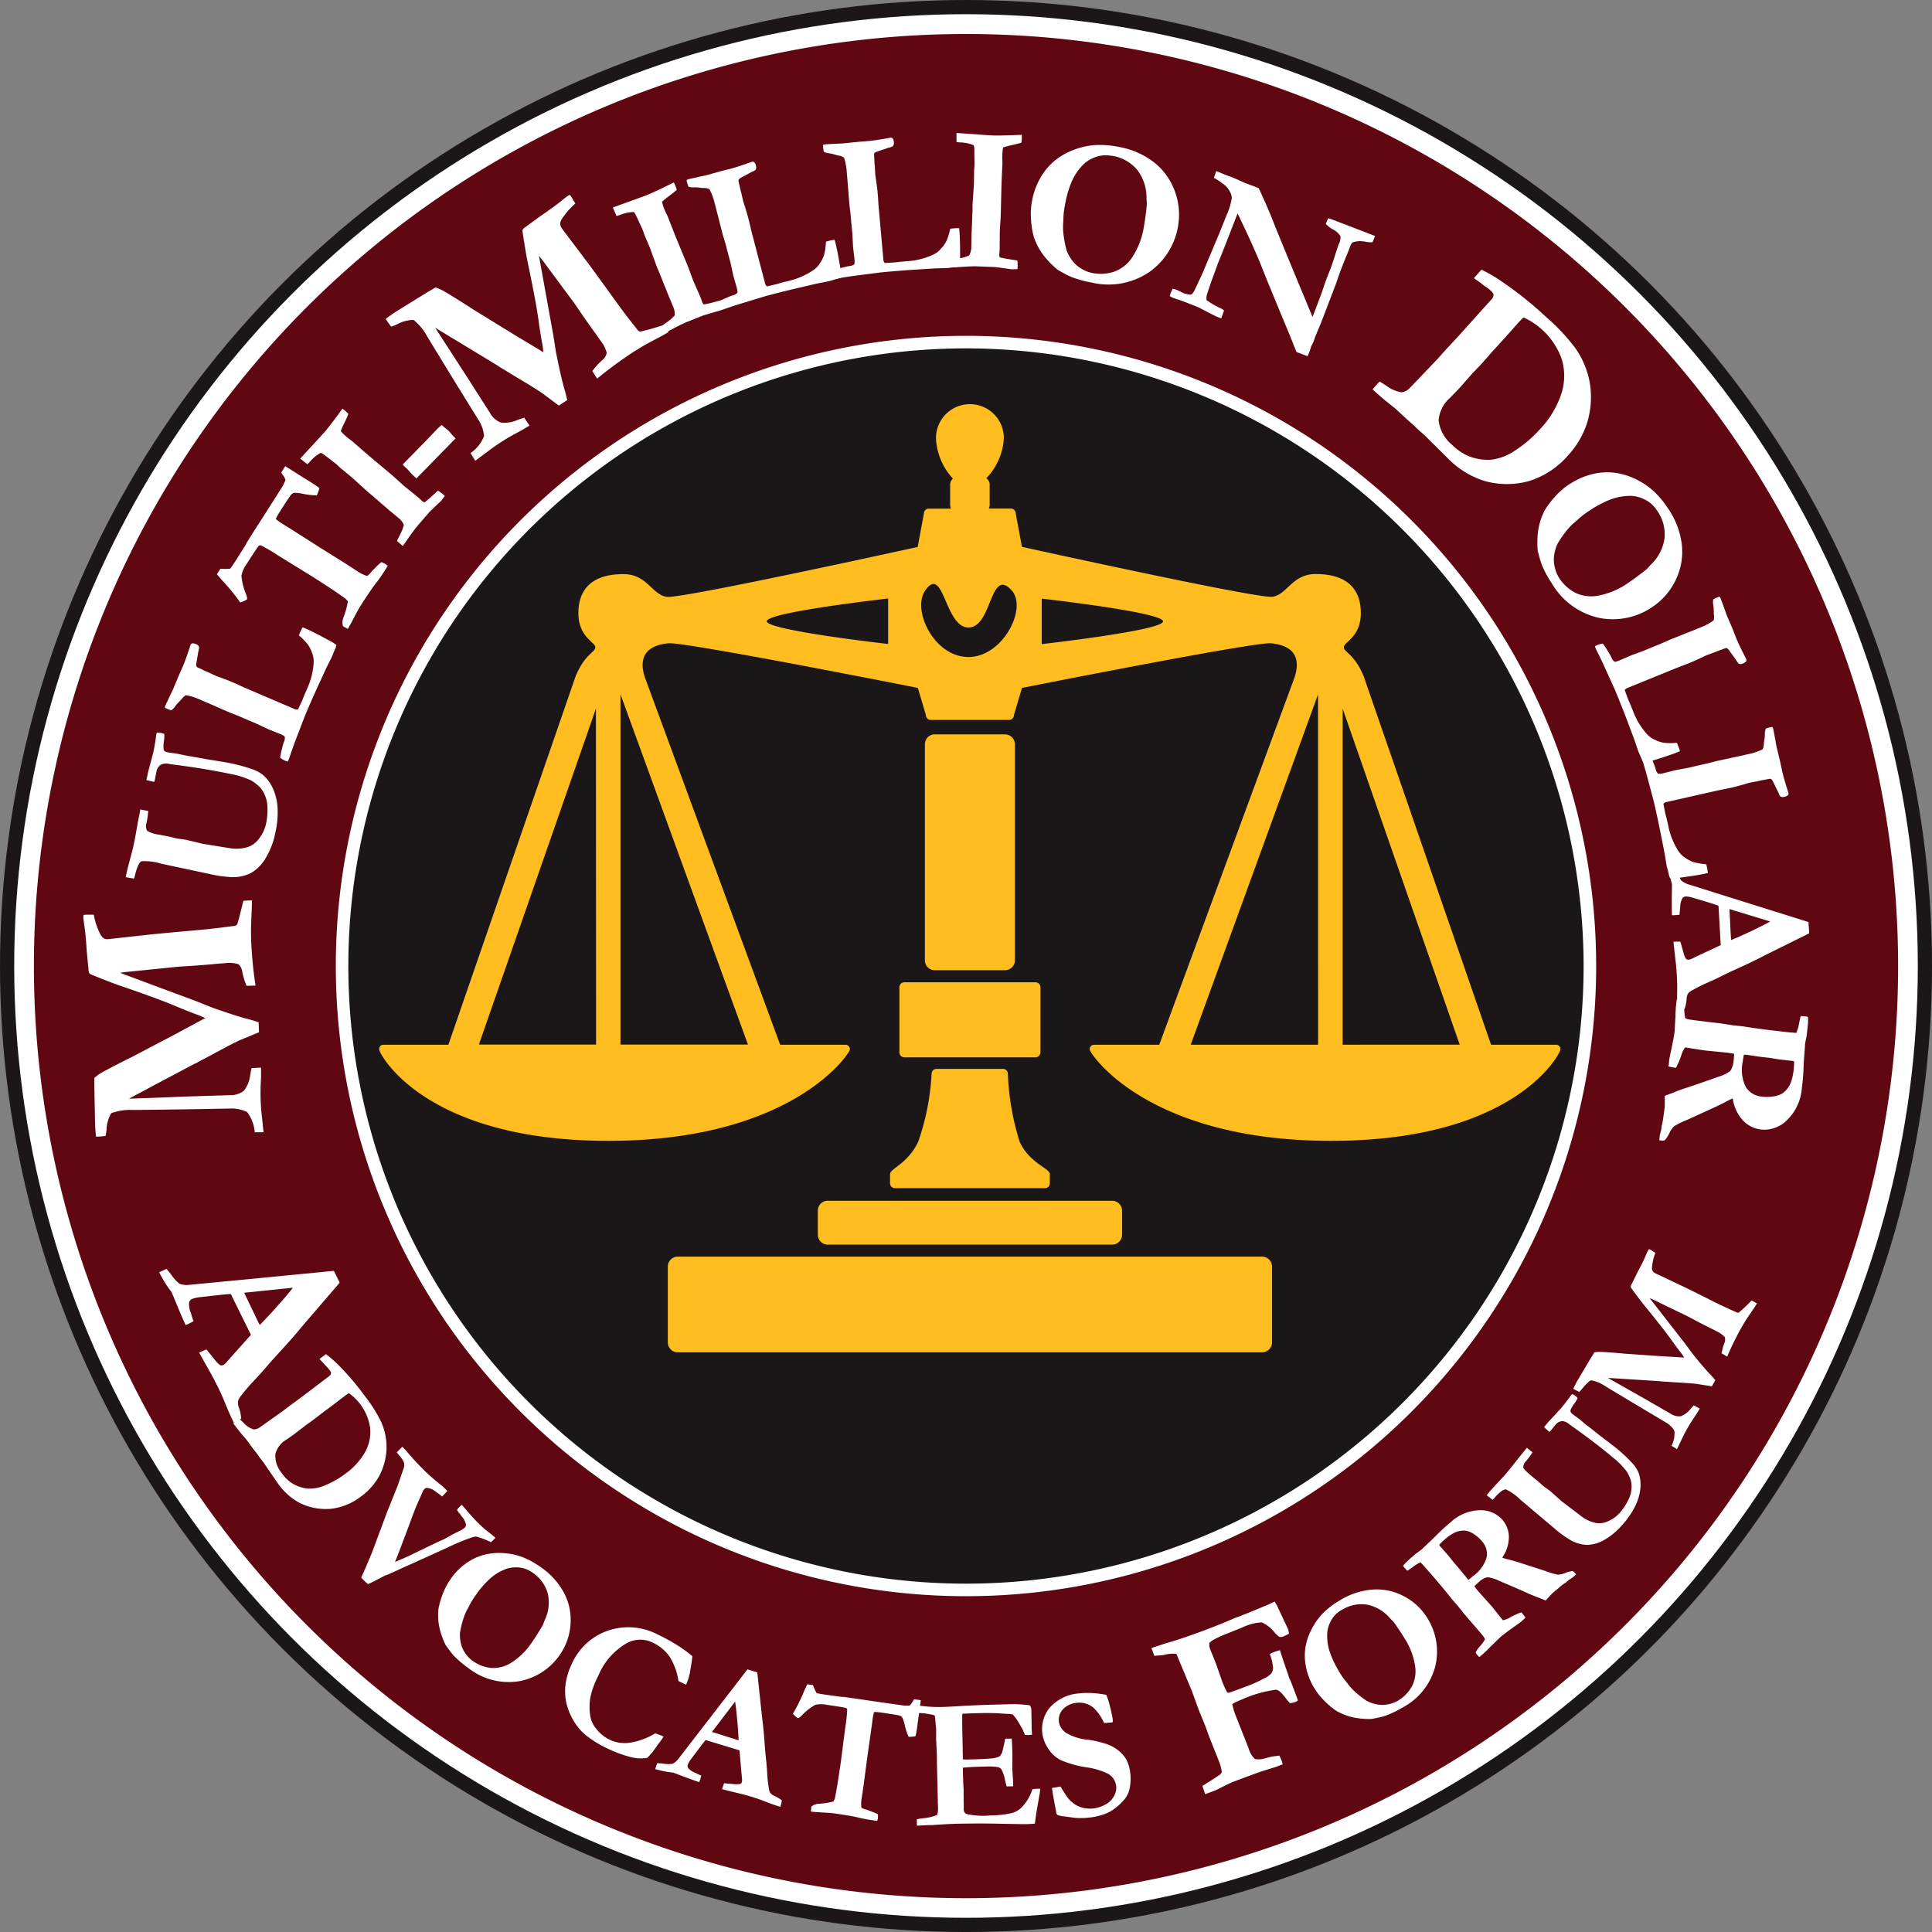 <?xml version="1.0"?>
<svg xmlns="http://www.w3.org/2000/svg" xmlns:xlink="http://www.w3.org/1999/xlink" id="Group_143" data-name="Group 143" width="135.999" height="136" viewBox="0 0 135.999 136">
  <rect x="0" y="0" width="135.999" height="136" fill="#808080" stroke="none"/>
  <defs>
    <clipPath id="clip-path">
      <rect id="Rectangle_92" data-name="Rectangle 92" width="135.999" height="136" fill="none"/>
    </clipPath>
  </defs>
  <g id="Group_142" data-name="Group 142" clip-path="url(#clip-path)">
    <path id="Path_161" data-name="Path 161" d="M135.5,68A67.5,67.5,0,1,1,68,.5,67.5,67.5,0,0,1,135.5,68" fill="#fff"/>
    <circle id="Ellipse_10" data-name="Ellipse 10" cx="67.5" cy="67.5" r="67.5" transform="translate(0.5 0.5)" fill="none" stroke="#1b1718" stroke-width="1"/>
    <path id="Path_162" data-name="Path 162" d="M133.113,68A65.109,65.109,0,1,1,68,2.892,65.109,65.109,0,0,1,133.113,68" fill="#610711"/>
    <path id="Path_163" data-name="Path 163" d="M4.664,52.9a65.113,65.113,0,1,1,48.23,78.443A65.113,65.113,0,0,1,4.664,52.9Z" fill="none" stroke="#610711" stroke-width="1"/>
    <path id="Path_164" data-name="Path 164" d="M111.919,68A43.917,43.917,0,1,1,68,24.082,43.917,43.917,0,0,1,111.919,68" fill="#1b1718"/>
    <path id="Path_165" data-name="Path 165" d="M68,112.361A44.36,44.36,0,1,1,112.359,68,44.36,44.36,0,0,1,68,112.361m0-87.837A43.477,43.477,0,1,0,111.475,68h0A43.524,43.524,0,0,0,68,24.523" fill="#fff"/>
    <path id="Path_166" data-name="Path 166" d="M47.71,88.457H88.842a.7.7,0,0,1,.7.695V94.5a.7.7,0,0,1-.695.695H47.71a.7.7,0,0,1-.7-.7V89.152a.7.7,0,0,1,.7-.695" fill="#ffbd1f"/>
    <path id="Path_167" data-name="Path 167" d="M58.264,84.526H78.286a.7.7,0,0,1,.7.7v1.692a.7.7,0,0,1-.7.695H58.264a.7.7,0,0,1-.695-.695V85.222a.7.7,0,0,1,.695-.7" fill="#ffbd1f"/>
    <path id="Path_168" data-name="Path 168" d="M71.773,80.363a18.22,18.22,0,0,1-.827-4.774.345.345,0,0,0-.343-.348H65.921a.347.347,0,0,0-.344.348,17.221,17.221,0,0,1-.938,4.774c-.746,1.573-1.987,1.893-1.987,2.287v.641a.346.346,0,0,0,.344.348H73.557a.346.346,0,0,0,.344-.348V82.65c0-.415-1.454-.777-2.127-2.287" fill="#ffbd1f"/>
    <path id="Path_169" data-name="Path 169" d="M73.24,74.067a.353.353,0,0,1-.343.362H63.656a.353.353,0,0,1-.344-.362V69.506a.354.354,0,0,1,.344-.362H72.9a.354.354,0,0,1,.343.362Z" fill="#ffbd1f" fill-rule="evenodd"/>
    <path id="Path_170" data-name="Path 170" d="M65.8,51.695h4.944a.7.7,0,0,1,.7.7V67.6a.7.7,0,0,1-.7.695H65.8a.694.694,0,0,1-.694-.694V52.391a.7.7,0,0,1,.695-.7" fill="#ffbd1f"/>
    <path id="Path_171" data-name="Path 171" d="M109.485,73.546h-4.523L95.988,47.591C95.322,46,94.6,45.924,94.6,45.558s1.192-.709,1.192-2.407c0-1.44-.716-2.742-3.174-2.742-1.671,0-2.006,1.456-3.055,1.6s-17.627-3.514-17.627-3.514L71.5,36.142a.344.344,0,0,0-.343-.343H69.608a.713.713,0,0,0,.057-.284V34.153a.542.542,0,0,0-.235-.488,4.421,4.421,0,0,0,1.234-2.826,2.389,2.389,0,1,0-4.778,0,4.448,4.448,0,0,0,1.192,2.848.579.579,0,0,0-.195.466V35.52a.709.709,0,0,0,.056.284h-1.56a.343.343,0,0,0-.343.344L64.6,38.5S48,42.157,46.944,42.014s-1.385-1.6-3.055-1.6c-2.458,0-3.174,1.3-3.174,2.742,0,1.7,1.191,2.041,1.191,2.406s-.719.442-1.384,2.033l-8.961,25.95H27.038a.3.3,0,0,0-.344.259.3.3,0,0,0,0,.084c0,.263,3.131,6.419,16.129,6.419s17-6.175,17-6.419a.311.311,0,0,0-.277-.343.243.243,0,0,0-.066,0H54.919l-9.538-25.9c-.62-1.991.921-2.286,1.67-2.363,1.13-.117,17.56,3.142,17.56,3.142l.564,1.911a.344.344,0,0,0,.344.344h5.513a.344.344,0,0,0,.343-.344l.565-1.911s16.4-3.256,17.531-3.142c.751.078,2.291.373,1.671,2.363l-9.54,25.9h-4.55a.311.311,0,0,0-.343.277.243.243,0,0,0,0,.066c0,.247,4,6.419,17,6.419s16.129-6.154,16.129-6.419a.3.3,0,0,0-.26-.343.3.3,0,0,0-.084,0m-67.535-.014H33.71l8.24-23.654Zm10.692,0H43.678V48.874Zm9.867-28.2s-8.544-.96-8.544-1.6,8.544-1.6,8.544-1.6Zm5.656.919c-2.426,0-4.009-3.319-3.042-4.691,1.31-1.854,1.362,2.612,3.042,2.612s1.5-4.312,3.042-2.612c1.128,1.245-.616,4.691-3.042,4.691m5.156-.919V42.14s8.544.959,8.544,1.6-8.544,1.6-8.544,1.6m19.456,28.2H83.817l8.965-24.662Zm1.728,0V49.882l8.239,23.654Z" fill="#ffbd1f"/>
    <path id="Path_172" data-name="Path 172" d="M18.555,79.7l-.622.005a2.667,2.667,0,0,0-.541-1.424,2.4,2.4,0,0,0-1.157-.248l-3.251.057-3.31.042H9.308a3.821,3.821,0,0,0-1.479.232A2.434,2.434,0,0,0,7.5,79.556c-.027.172-.05.308-.069.406-.151.02-.279.033-.383.039l-.283.015q-.045-.336-.07-.79l-.053-2.674v-.676a2.977,2.977,0,0,1,.468-.343q.65-.37,1.905-.995l.24-.118,3.019-1.585.31-.166.6-.325L13.827,72l.617-.333a5.058,5.058,0,0,0-.5-.216q-.861-.32-1.581-.629-1.273-.535-3.884-1.428-.418-.141-1.265-.475c-.564-.223-.862-.345-.894-.369a.527.527,0,0,1-.091-.325c0-.06-.011-.155-.024-.281q-.054-.473-.108-1.137-.06-.956-.143-1.533c-.055-.384-.083-.6-.086-.65a1.732,1.732,0,0,1,.007-.216c.085-.011.152-.018.2-.02H6.6a5.062,5.062,0,0,0,.46,1.375q.2.365.476.349l.137-.008,2.783-.307q.381-.048,3.792-.354.765-.069,1.937-.225a1.741,1.741,0,0,1,.227-.03.363.363,0,0,0,.278-.109q.058-.09.44-1.666c.1-.011.169-.018.217-.02q.192-.01.384-.012.013.246-.038,1.247a17.6,17.6,0,0,0,0,1.866q.07,1.323.248,2.567.027.163.045.318l-.631.015a5.03,5.03,0,0,1-.3-.981.836.836,0,0,0-.277-.542,2.248,2.248,0,0,0-.975-.066c-.2.011-.377.024-.528.038q-.956.1-2.661.2L9.4,68.368q-.682.065-.946.115L13.8,70.472c.124.048.305.121.542.217q.459.184.627.249,1.725.61,2.635.836c.154.041.356.1.6.188l.028.7-1.369.568q-.536.249-1.625.839-.63.345-1.023.542c-.108.06-.187.108-.24.132l-.222.122a.314.314,0,0,0-.09.033l-2.856,1.516-1.733.927,4.319-.161,2.805-.089a1.5,1.5,0,0,0,.975-.314,2.261,2.261,0,0,0,.445-1.145l.086-.443.666-.037c.014.353.008.733-.016,1.14a14.982,14.982,0,0,0,.018,1.614q.01.21.18,1.793" fill="#fff"/>
    <path id="Path_173" data-name="Path 173" d="M9.422,61.847l-.567-.1c.013-.086.031-.175.049-.265.051-.238.111-.485.182-.743q.252-.93.287-1.093.123-.568.217-1.119c.063-.367.122-.692.179-.975s.092-.476.108-.577L9.96,57l.418.075.056.012a5.9,5.9,0,0,1-.12.837.683.683,0,0,0,.044.559,2.113,2.113,0,0,0,.828.268c.151.032.275.056.371.073l.258.047.665.157.579.079,1.223.293,1.805.29a2.782,2.782,0,0,0,1.359-.065,1.6,1.6,0,0,0,.728-.513A2.674,2.674,0,0,0,18.725,58a4.54,4.54,0,0,0,.095-1.31,2.156,2.156,0,0,0-.183-.728,1.775,1.775,0,0,0-.316-.518,2.867,2.867,0,0,0-.657-.513,5.859,5.859,0,0,0-1.429-.447q-1.721-.369-3.915-.65l-.384-.052a.924.924,0,0,0-.594.036.735.735,0,0,0-.325.464l-.129.672-.041.088-.542-.132.121-.563.356-1.344A12.961,12.961,0,0,0,11,51.692l.04-.118a2.109,2.109,0,0,1,.337.028.823.823,0,0,1,.187.069,2.556,2.556,0,0,1-.034.573,1.912,1.912,0,0,0-.005.55.334.334,0,0,0,.241.156c.086.018.211.038.375.058a5.983,5.983,0,0,1,.624.108c.166.036.3.063.392.081l.3.052c.343.058.693.121,1.045.187l1.461.239a12.367,12.367,0,0,1,1.92.517,2.558,2.558,0,0,1,.719.433,2.95,2.95,0,0,1,.626.916,3.863,3.863,0,0,1,.311,1.33,6.32,6.32,0,0,1-.154,1.734,5.565,5.565,0,0,1-.7,1.828,2.851,2.851,0,0,1-1.03,1.025,2.781,2.781,0,0,1-1.365.283,8.234,8.234,0,0,1-1.531-.217L11.359,60.8a4.094,4.094,0,0,0-1.382-.178q-.254.11-.459.921a1.765,1.765,0,0,1-.085.294" fill="#fff"/>
    <path id="Path_174" data-name="Path 174" d="M19.721,53.337a4.911,4.911,0,0,1,.13-.636,4.1,4.1,0,0,1,.131-.469.624.624,0,0,0,.061-.385,1.238,1.238,0,0,0-.252-.151l-.866-.345-.857-.405-.558-.233-.65-.283-.7-.277-1.487-.65-.676-.291-.094-.039a3.852,3.852,0,0,0-.813-.233c-.06.009-.173.113-.341.311l-.207.216a2,2,0,0,0-.216.262.921.921,0,0,1-.279.27c-.12-.039-.216-.071-.274-.1-.035-.015-.089-.04-.158-.074a.277.277,0,0,1,.02-.142q.066-.161.541-1.145l.4-.963.309-.7q.195-.464.44-1.21c.048-.149.076-.234.086-.257a.182.182,0,0,1,.108-.118.5.5,0,0,1,.288.056.356.356,0,0,1,.2.171.667.667,0,0,1-.043.325l-.153.914c0,.026,0,.071.006.136a.905.905,0,0,0,.064.075l.185.084.415.2.122.05.073.032c.023.008.144.065.363.169.057.028.114.054.173.078s.195.076.368.138q.412.148.714.276.349.144.791.353c.108.051.254.113.433.189l3.173,1.357a.392.392,0,0,0,.29.042l.293-.627.158-.4.183-.42a5.1,5.1,0,0,0,.462-1.8,1.577,1.577,0,0,0-.123-.758,2.09,2.09,0,0,0-.279-.554,4.412,4.412,0,0,0-.639-.65l.09-.217a3.211,3.211,0,0,1,.178-.351l.188.078q.48.2,1.636.826a2.956,2.956,0,0,1,.549.34,1.835,1.835,0,0,1-.054.206l-.109.248-.139.352c-.017.041-.146.3-.387.777q-.063.131-.583,1.262t-.975,2.232l-.531,1.385q-.311.8-.542,1.517l-.042.1c-.011.027-.031.068-.059.124a.689.689,0,0,1-.134-.04,1.41,1.41,0,0,1-.39-.217" fill="#fff"/>
    <path id="Path_175" data-name="Path 175" d="M15.266,40.422l.243-.38h.138a2.677,2.677,0,0,0,.559-.014q.071-.069.554-.829.3-.473.53-.844l.064-.131.465-.747.889-1.382,1.206-1.9.18-.393a.8.8,0,0,0-.188-.362l-.108-.166.16-.276q.039-.062.123-.18.427.264,1.281.806l.55.342.309.2a1.642,1.642,0,0,1,.261.2,2.574,2.574,0,0,1-.183.5,4.837,4.837,0,0,1-.914-.094,3.315,3.315,0,0,0-.65-.083.407.407,0,0,0-.217.108q-.125.128-.86,1.284c-.072.115-.155.263-.249.446a3.776,3.776,0,0,0,.372.281l.827.517,1.8,1.147L24.369,39.7l.793.513a2.477,2.477,0,0,0,.686.333,1.879,1.879,0,0,0,.311-.313c.025-.031.155-.162.389-.4a3.053,3.053,0,0,1,.305-.264c.161.072.257.12.291.141a1.2,1.2,0,0,1,.147.12c-.053.092-.1.167-.134.224a12.355,12.355,0,0,1-.729,1.045q-.325.413-1.065,1.571-.117.185-.613,1.127-.2.366-.265.47c-.064-.035-.108-.06-.148-.078l-.146-.08-.049-.031a1.024,1.024,0,0,1,.059-.677,5.481,5.481,0,0,0,.286-1.06.9.9,0,0,0-.26-.268q-.708-.512-2.317-1.534L19.571,39.1a11.906,11.906,0,0,0-1.183-.7.181.181,0,0,0-.108-.009.17.17,0,0,0-.089.065q-.146.174-.814,1.223a2.14,2.14,0,0,0-.381.844,4.312,4.312,0,0,0,.332,1.321c.065.186.083.3.052.352a1.636,1.636,0,0,1-.471.211,14.111,14.111,0,0,0-1.26-1.543q-.286-.325-.382-.441" fill="#fff"/>
    <path id="Path_176" data-name="Path 176" d="M28.343,38.421l-.4-.338c.04-.092.112-.241.217-.444a3.241,3.241,0,0,0,.27-.69,1.241,1.241,0,0,0-.394-.5l-.659-.548L26.12,34.813l-.3-.248q-1.063-.975-1.1-1l-.747-.613-.286-.27-.657-.508-.248-.19a1.492,1.492,0,0,0-.21-.109,2.839,2.839,0,0,0-.758.626c-.058.064-.118.124-.181.181l-.5-.4,1.409-1.531.325-.358q.277-.325.843-1.083.315-.433.4-.542c.074.055.136.1.183.144s.141.127.233.217a6.549,6.549,0,0,1-.281.631,4.87,4.87,0,0,0-.255.589,2.622,2.622,0,0,0,.389.385,4.867,4.867,0,0,0,.4.312q.926.812,1.43,1.238l1.471,1.233.721.657,1.13.918.2.195a.482.482,0,0,0,.155.074,7.581,7.581,0,0,0,.618-.528c.032-.031.14-.13.325-.3a2.835,2.835,0,0,1,.3.216c.04.034.1.089.184.166a1.1,1.1,0,0,0-.089.115l-.162.217a1.709,1.709,0,0,1-.139.13q-.075.067-.7.671l-.84.975q-.249.294-.667.9c-.183.262-.3.431-.364.509" fill="#fff"/>
    <path id="Path_177" data-name="Path 177" d="M28.354,32.692l1.6-1.635.805-.84a3.206,3.206,0,0,1,.332-.3c.172.149.3.258.393.325l.093.082.249.286c.038.045.089.1.15.158l.093.092-2.756,2.817c-.108-.1-.181-.168-.233-.217-.087-.084-.18-.183-.281-.3-.051-.058-.09-.1-.109-.123L28.43,32.8Z" fill="#fff"/>
    <path id="Path_178" data-name="Path 178" d="M33.45,32.428l-.325-.532a2.673,2.673,0,0,0,.948-1.192,2.416,2.416,0,0,0-.378-1.121l-1.712-2.769L30.256,23.99c-.1-.175-.164-.28-.188-.314a3.773,3.773,0,0,0-.955-1.154,2.43,2.43,0,0,0-1.191.325c-.162.065-.291.114-.385.148-.094-.12-.171-.223-.228-.308l-.158-.236q.266-.21.644-.464l2.275-1.409c.053-.028.128-.07.222-.126l.359-.217a2.975,2.975,0,0,1,.533.227q.65.369,1.829,1.13l.224.146,2.9,1.785.3.181.589.353.618.37.6.361a4.929,4.929,0,0,0-.065-.541q-.164-.9-.267-1.68-.19-1.366-.759-4.068-.092-.432-.237-1.331t-.141-.957c.019-.07.1-.151.233-.243.05-.034.127-.089.23-.165q.38-.286.923-.673.791-.542,1.245-.9c.3-.243.474-.378.514-.406a1.732,1.732,0,0,1,.193-.108c.052.067.092.121.119.161l.138.239c.03.045.074.115.13.21a5.048,5.048,0,0,0-.948,1.093A.539.539,0,0,0,39.5,16l.075.114,1.687,2.235q.237.3,2.244,3.083.45.623,1.183,1.55a2.212,2.212,0,0,1,.143.18c.086.118.164.179.237.182a17.156,17.156,0,0,0,1.658-.472c.058.078.1.136.13.178.072.106.14.214.2.325q-.205.136-1.091.6a18.124,18.124,0,0,0-1.607.95q-1.1.738-2.079,1.526c-.085.072-.168.139-.25.2l-.336-.534a4.962,4.962,0,0,1,.69-.758.831.831,0,0,0,.325-.516,2.256,2.256,0,0,0-.44-.867c-.108-.167-.217-.312-.3-.433q-.573-.772-1.531-2.186L38.52,18.77q-.4-.555-.582-.758l1.014,5.6c.023.132.052.325.09.578q.075.489.109.667.355,1.8.627,2.692.068.231.148.615l-.588.384-1.192-.886q-.488-.335-1.548-.965-.619-.366-.987-.6c-.108-.061-.185-.108-.236-.139l-.217-.129a.3.3,0,0,0-.073-.06l-2.765-1.68-1.685-1.016L32.981,26.7l1.509,2.366a1.5,1.5,0,0,0,.768.678,2.258,2.258,0,0,0,1.212-.2L36.9,29.4l.372.554q-.446.288-.988.569a14.911,14.911,0,0,0-1.378.841q-.176.117-1.45,1.07" fill="#fff"/>
    <path id="Path_179" data-name="Path 179" d="M46.732,23.481l-.2-.489c.079-.063.212-.162.4-.3a3.169,3.169,0,0,0,.562-.491,1.252,1.252,0,0,0-.118-.635l-.334-.8-.622-1.553-.157-.363q-.5-1.366-.514-1.408l-.383-.9-.13-.375-.351-.759-.134-.286a1.644,1.644,0,0,0-.136-.2,2.909,2.909,0,0,0-.97.207,2.2,2.2,0,0,1-.246.077l-.259-.6,1.974-.715q.366-.133.453-.17.4-.163,1.26-.58.481-.238.607-.3c.041.083.073.155.1.216.032.077.067.179.109.306q-.233.207-.542.433a4.9,4.9,0,0,0-.5.408,2.7,2.7,0,0,0,.168.525,4.816,4.816,0,0,0,.217.467q.45,1.155.7,1.772l.741,1.789.34.923.584,1.345.086.267a.491.491,0,0,0,.108.14,7.252,7.252,0,0,0,.8-.186l.433-.114a2.927,2.927,0,0,1,.167.325c.02.049.049.127.088.234a1.254,1.254,0,0,0-.134.062c-.139.069-.222.109-.244.116a1.339,1.339,0,0,1-.185.052q-.1.027-.94.275l-1.205.479q-.358.149-1.016.5-.434.225-.563.288" fill="#fff"/>
    <path id="Path_180" data-name="Path 180" d="M50.539,21.26a5.067,5.067,0,0,1,.582-.287c.253-.108.4-.171.452-.184a.62.62,0,0,0,.341-.188,1.253,1.253,0,0,0-.034-.292l-.258-.9-.2-.925-.159-.583-.18-.69-.217-.727-.4-1.574L50.28,14.2l-.027-.1a3.956,3.956,0,0,0-.314-.786.957.957,0,0,0-.454-.077l-.3-.033a1.861,1.861,0,0,0-.342-.013.918.918,0,0,1-.385-.055c-.042-.119-.072-.216-.09-.277-.01-.037-.023-.094-.039-.17a.288.288,0,0,1,.124-.072q.169-.045,1.237-.274l1-.279.748-.188q.485-.13,1.226-.394c.144-.053.229-.082.255-.089a.182.182,0,0,1,.162.015.506.506,0,0,1,.131.263.357.357,0,0,1-.011.263c-.019.04-.114.1-.286.168l-.815.439L52,12.634a.64.64,0,0,0-.019.1l.046.2.1.449.035.126.021.077c.006.024.036.154.089.391.013.062.027.124.045.185s.058.2.117.375q.135.417.216.733.1.365.206.842c.027.118.066.27.116.458l.874,3.338a.4.4,0,0,0,.145.255L54.662,20l.413-.119.444-.108a5.091,5.091,0,0,0,1.706-.74,1.578,1.578,0,0,0,.527-.562,2.087,2.087,0,0,0,.266-.56,4.37,4.37,0,0,0,.122-.9l.224-.061a2.969,2.969,0,0,1,.387-.074l.053.2q.135.5.351,1.8a2.957,2.957,0,0,1,.068.643,1.871,1.871,0,0,1-.195.083l-.26.07-.363.109c-.042.011-.326.068-.85.17q-.143.031-1.354.314t-2.363.595l-1.42.433q-.823.246-1.531.5l-.109.029c-.028.007-.073.017-.135.029a.759.759,0,0,1-.05-.13,1.409,1.409,0,0,1-.067-.441" fill="#fff"/>
    <path id="Path_181" data-name="Path 181" d="M58.678,19.024a4.984,4.984,0,0,1,.621-.187c.268-.067.428-.1.475-.109a.622.622,0,0,0,.368-.128,1.248,1.248,0,0,0,.015-.293l-.109-.926L60,16.435l-.06-.6-.062-.711-.088-.752-.13-1.618L59.6,12.02l-.01-.1a3.963,3.963,0,0,0-.18-.827.973.973,0,0,0-.433-.151l-.286-.081a1.839,1.839,0,0,0-.336-.069.949.949,0,0,1-.37-.117c-.021-.125-.035-.217-.043-.289,0-.039-.006-.1-.01-.174a.294.294,0,0,1,.135-.049q.173-.016,1.265-.066l1.035-.108.769-.061q.5-.048,1.275-.186c.153-.028.241-.044.265-.047a.182.182,0,0,1,.157.042.512.512,0,0,1,.087.281.361.361,0,0,1-.055.258.658.658,0,0,1-.31.118l-.878.3c-.022.012-.061.036-.117.07a.783.783,0,0,0-.034.092l.013.2.023.459.013.13.007.08c0,.024.008.158.023.4a1.716,1.716,0,0,0,.013.19c.006.063.025.207.052.39.042.289.075.542.1.758.025.252.046.54.063.867.007.121.02.278.039.472l.308,3.437a.392.392,0,0,0,.1.275l.691-.04.426-.049.458-.038a5.081,5.081,0,0,0,1.8-.446,1.564,1.564,0,0,0,.611-.468,2.113,2.113,0,0,0,.356-.508,4.394,4.394,0,0,0,.268-.867l.232-.023a3.223,3.223,0,0,1,.393-.009l.02.2q.051.519.049,1.832a3.014,3.014,0,0,1-.039.65,1.835,1.835,0,0,1-.207.05l-.268.026-.376.044c-.044,0-.333.012-.866.026q-.146.007-1.388.086t-2.429.195l-1.472.188q-.852.108-1.592.238l-.108.01a1.388,1.388,0,0,0-.139.006.793.793,0,0,1-.028-.137,1.391,1.391,0,0,1,.008-.446" fill="#fff"/>
    <path id="Path_182" data-name="Path 182" d="M67.023,18.827l.014-.523c.1-.026.257-.062.481-.109a3.159,3.159,0,0,0,.707-.216,1.248,1.248,0,0,0,.149-.622l.017-.858.066-1.662v-.392q.1-1.438.1-1.481L68.57,12,68.6,11.6l-.013-.83v-.313a1.7,1.7,0,0,0-.045-.234,2.856,2.856,0,0,0-.962-.2A2.389,2.389,0,0,1,67.331,10v-.64l2.075.147c.257.017.417.026.48.028q.434.014,1.375-.02l.67-.025V9.72a3.067,3.067,0,0,1-.026.32c-.195.062-.42.12-.67.173a5.1,5.1,0,0,0-.619.168,2.6,2.6,0,0,0-.058.542,4.547,4.547,0,0,0,.008.509q-.059,1.227-.076,1.889l-.047,1.919-.064.975-.012,1.455-.029.276a.485.485,0,0,0,.039.168,7.247,7.247,0,0,0,.8.154c.044.006.19.029.44.07a2.959,2.959,0,0,1,.019.364c0,.055-.007.137-.014.247a1.2,1.2,0,0,0-.147,0c-.155,0-.244.008-.268.007a1.483,1.483,0,0,1-.189-.027q-.1-.018-.963-.129l-1.284-.051q-.384-.01-1.12.041c-.32.02-.528.032-.625.034" fill="#fff"/>
    <path id="Path_183" data-name="Path 183" d="M72.662,14.077a5.031,5.031,0,0,1,.671-1.718,4.254,4.254,0,0,1,.918-1.052,4.685,4.685,0,0,1,1.3-.746,5.13,5.13,0,0,1,1.5-.346,6.465,6.465,0,0,1,1.613.109,5.7,5.7,0,0,1,2.477,1.032,4.507,4.507,0,0,1,1.446,1.825,4.737,4.737,0,0,1,.338,2.747,4.933,4.933,0,0,1-2.014,3.215,5.116,5.116,0,0,1-4.094.741,7.892,7.892,0,0,1-1.122-.288,4.1,4.1,0,0,1-.672-.286q-.51-.279-.569-.32a6.082,6.082,0,0,1-1.083-1.138,4.741,4.741,0,0,1-.607-1.2,6.139,6.139,0,0,1-.19-1.264,5,5,0,0,1,.087-1.315m5.6-3.1a2.121,2.121,0,0,0-1.154.088,2.328,2.328,0,0,0-.838.508,3.927,3.927,0,0,0-.818,1.192,7.444,7.444,0,0,0-.487,1.681,5.523,5.523,0,0,0-.108.888c0,.059,0,.159-.011.3a4.036,4.036,0,0,0,.008.8,7.928,7.928,0,0,0,.229,1.2,2.964,2.964,0,0,0,.5.84,2.112,2.112,0,0,0,.559.454,2.318,2.318,0,0,0,.786.3,2.98,2.98,0,0,0,1.5-.1,2.6,2.6,0,0,0,1.286-1.031,5.507,5.507,0,0,0,.815-2.18q.108-.573.206-1.567l-.01-.143a2.617,2.617,0,0,1-.018-.306,3.17,3.17,0,0,0-.682-1.974,2.9,2.9,0,0,0-1.762-.96" fill="#fff"/>
    <path id="Path_184" data-name="Path 184" d="M85.447,12.521l.169-.481.571.238.2.075c.274.1.462.171.566.217.053.022.208.092.463.209.057.029.109.052.145.068s.184.072.434.163l.415.157c.05.02.117.052.2.094q.642,1.371,1.01,2.32t2.771,6.728l.07-.168.3-.79q.265-.692.4-1.106t.358-.975q.224-.557.371-1.022.287-.913.343-1.048a1.048,1.048,0,0,0,.127-.57,1.3,1.3,0,0,0-.551-.49,2.1,2.1,0,0,1-.486-.384l.172-.393.183.052,1.339.511,1.493.576.285.109-.176.438a1.6,1.6,0,0,1-.366-.01,3.14,3.14,0,0,0-.555-.067,2.252,2.252,0,0,0-.467.082.447.447,0,0,0-.164.223c-.011.027-.047.122-.109.288q-.043.123-.228.567-.4.975-.588,1.559c-.042.124-.093.264-.151.418l-.91,2.383c-.065.167-.108.285-.14.351l-.344.826-.126.357-.171.354c-.059.191-.095.305-.108.341l-.149.355-.782-.3L90.8,23.621l-.955-2.3-.666-1.617L88.7,18.5q-.482-1.146-.9-2.038l-.682-1.443-.982,2.522q-.088.233-.189.472l-.2.486-.325.9q-.21.558-.426,1.225a1.543,1.543,0,0,0-.068.259,1.891,1.891,0,0,0,0,.238,5.451,5.451,0,0,0,1.083.618c.037.026.088.065.155.119l-.2.554-.264-.1q-.218-.09-1.314-.667-1.072-.433-1.44-.553c-.245-.082-.378-.127-.4-.137a1.318,1.318,0,0,1-.21-.119c.034-.107.067-.2.1-.274.021-.049.057-.129.109-.239a1.95,1.95,0,0,1,.325.1c.027.011.108.052.255.122a1.578,1.578,0,0,0,.7.195q.138-.039.306-.4.493-1.047.591-1.281l.153-.37L85.8,16.5l.549-1.371A4.733,4.733,0,0,0,86.7,14a.643.643,0,0,0-.044-.333,1.7,1.7,0,0,0-.372-.58,5.694,5.694,0,0,0-.828-.567" fill="#fff"/>
    <path id="Path_185" data-name="Path 185" d="M97.1,26.854q.126.064.492.3a2.339,2.339,0,0,0,1.083.462.949.949,0,0,0,.556-.3q.081-.075,1.927-2.011l.671-.747.827-.889,2.081-2.315.246-.27a.5.5,0,0,0,.151-.355c0-.06-.076-.156-.216-.288a3.171,3.171,0,0,0-.441-.325,6.149,6.149,0,0,0-.582-.434l-.146-.1.536-.6a10.946,10.946,0,0,1,1.367.793,25.728,25.728,0,0,1,3.206,2.561,13.874,13.874,0,0,1,2.036,2.173,6.12,6.12,0,0,1,1,2.348,6.208,6.208,0,0,1-.145,2.816,6.114,6.114,0,0,1-1.379,2.394,5.95,5.95,0,0,1-2.729,1.792,5.785,5.785,0,0,1-3.132,0A6.153,6.153,0,0,1,102,32.344l-1.331-1.318-.388-.389-.558-.488-.151-.16L99,29.483l-.742-.691q-.041-.039-.728-.586c-.151-.124-.345-.29-.583-.5-.144-.131-.253-.228-.325-.29q.122-.161.487-.558m10.132-4.509c-.137.131-.231.225-.285.284l-1.033,1.157-.913,1q-.432.5-.758.861l-.6.627-.96,1.089-.624.641a2.354,2.354,0,0,0-.8,1.567,2.613,2.613,0,0,0,.944,1.733,3.781,3.781,0,0,0,1.1.772,3.674,3.674,0,0,0,1.67.28,3.8,3.8,0,0,0,1.689-.662,8.622,8.622,0,0,0,1.671-1.419,6.69,6.69,0,0,0,1.588-2.631,4.082,4.082,0,0,0,0-2.383,5.1,5.1,0,0,0-2.691-2.925" fill="#fff"/>
    <path id="Path_186" data-name="Path 186" d="M110.515,34.063a5.044,5.044,0,0,1,1.7-.716,4.263,4.263,0,0,1,1.393-.075,4.726,4.726,0,0,1,1.445.415,5.14,5.14,0,0,1,1.291.833,6.458,6.458,0,0,1,1.047,1.233,5.7,5.7,0,0,1,.986,2.492,4.5,4.5,0,0,1-.3,2.309,4.719,4.719,0,0,1-1.733,2.154,4.933,4.933,0,0,1-3.709.8,5.121,5.121,0,0,1-3.384-2.421,7.859,7.859,0,0,1-.575-1.005,4.162,4.162,0,0,1-.262-.681q-.156-.561-.168-.631A6.125,6.125,0,0,1,108.3,37.2a4.721,4.721,0,0,1,.433-1.27,6.168,6.168,0,0,1,.774-1.016,5,5,0,0,1,1-.853m6.123,1.861a2.115,2.115,0,0,0-.867-.767,2.353,2.353,0,0,0-.949-.248,3.968,3.968,0,0,0-1.423.244,7.47,7.47,0,0,0-1.546.823,5.376,5.376,0,0,0-.715.542c-.043.04-.118.107-.224.2a3.991,3.991,0,0,0-.569.564,7.919,7.919,0,0,0-.7,1,2.954,2.954,0,0,0-.252.945,2.12,2.12,0,0,0,.064.718,2.344,2.344,0,0,0,.325.775,3,3,0,0,0,1.115,1.008,2.6,2.6,0,0,0,1.636.2A5.5,5.5,0,0,0,114.661,41q.484-.325,1.267-.944l.1-.108a2.781,2.781,0,0,1,.208-.227,3.167,3.167,0,0,0,.94-1.864,2.891,2.891,0,0,0-.542-1.933" fill="#fff"/>
    <path id="Path_187" data-name="Path 187" d="M112.828,45.307a5.154,5.154,0,0,1,.361.542,4.276,4.276,0,0,1,.241.423.625.625,0,0,0,.231.313,1.276,1.276,0,0,0,.286-.072l.854-.373.889-.325.557-.233.661-.269.692-.305,1.509-.6.682-.277.094-.039a4.025,4.025,0,0,0,.738-.415.985.985,0,0,0,.016-.461c0-.026,0-.125-.006-.3a1.865,1.865,0,0,0-.032-.341.939.939,0,0,1,0-.388c.108-.057.2-.1.263-.125.036-.016.091-.036.164-.061a.276.276,0,0,1,.086.108q.067.161.434,1.192l.408.957.284.717q.194.462.553,1.164c.072.138.112.218.121.241a.178.178,0,0,1,.006.162.506.506,0,0,1-.242.165.356.356,0,0,1-.262.024c-.044-.014-.109-.1-.2-.261l-.542-.751c-.019-.019-.052-.049-.1-.092-.032,0-.064-.006-.1-.007l-.192.073-.433.157-.121.05-.074.031-.376.14c-.06.021-.119.043-.177.068s-.19.086-.356.165q-.394.189-.7.315c-.233.1-.5.2-.808.314q-.169.064-.439.176l-3.194,1.3c-.135.056-.217.115-.234.177l.241.65.172.393.171.426a5.09,5.09,0,0,0,.957,1.594,1.585,1.585,0,0,0,.628.447,2.093,2.093,0,0,0,.589.19,4.344,4.344,0,0,0,.912,0l.09.217a3.037,3.037,0,0,1,.125.374l-.188.078q-.481.2-1.733.585a3.022,3.022,0,0,1-.629.152,1.516,1.516,0,0,1-.108-.183l-.108-.248-.153-.345c-.017-.041-.11-.315-.281-.822q-.049-.136-.488-1.3t-.9-2.264l-.614-1.352q-.351-.783-.694-1.451l-.042-.1c-.012-.027-.027-.07-.047-.13a.687.687,0,0,1,.122-.067,1.39,1.39,0,0,1,.433-.125" fill="#fff"/>
    <path id="Path_188" data-name="Path 188" d="M116.11,53.075a5.13,5.13,0,0,1,.268.59c.1.258.157.411.168.458a.618.618,0,0,0,.175.347,1.264,1.264,0,0,0,.294-.023l.9-.227.931-.173.588-.139.7-.156.734-.187,1.587-.342.717-.161.1-.023a3.944,3.944,0,0,0,.8-.288.96.96,0,0,0,.093-.451c0-.026.018-.123.043-.293a1.858,1.858,0,0,0,.025-.341.945.945,0,0,1,.068-.383c.121-.038.216-.065.28-.08q.057-.013.171-.033a.281.281,0,0,1,.067.126q.041.171.233,1.246l.244,1.011.162.758q.114.489.352,1.239c.048.145.075.23.081.257a.183.183,0,0,1-.021.162.517.517,0,0,1-.266.122.353.353,0,0,1-.263-.021c-.041-.02-.094-.118-.159-.291l-.411-.83c-.015-.021-.044-.056-.086-.108-.031-.009-.063-.017-.1-.023l-.2.04-.451.084-.128.03-.078.017c-.024.006-.155.031-.394.076-.061.011-.123.023-.185.038s-.2.052-.38.108c-.28.081-.527.147-.739.2q-.368.085-.848.177c-.119.023-.273.056-.463.1l-3.366.758a.4.4,0,0,0-.26.136l.131.679.109.416.1.447a5.1,5.1,0,0,0,.682,1.734,1.574,1.574,0,0,0,.541.541,2.09,2.09,0,0,0,.551.285,4.345,4.345,0,0,0,.9.152l.053.226a3.211,3.211,0,0,1,.062.389l-.2.047q-.508.119-1.809.289a3.019,3.019,0,0,1-.644.048,1.778,1.778,0,0,1-.077-.2l-.062-.262L117.331,61q-.015-.065-.141-.856-.026-.142-.268-1.364t-.513-2.383l-.381-1.434q-.217-.831-.446-1.547l-.025-.109c-.006-.028-.015-.073-.024-.136a.851.851,0,0,1,.131-.047,1.379,1.379,0,0,1,.443-.051" fill="#fff"/>
    <path id="Path_189" data-name="Path 189" d="M117.457,60.823l.494-.015a4.7,4.7,0,0,1,.139.48,2.261,2.261,0,0,0,.237.667,1.307,1.307,0,0,0,.439.269l3.925,1.234,4.615,1.448c.009.161.019.315.028.461l.02.325-.127.072-2.915,1.442q-.925.486-1.8.88t-1.428.676q-.332.165-1,.46a9.8,9.8,0,0,0-.9.454,1.154,1.154,0,0,0-.343.24.832.832,0,0,0-.119.433,2.676,2.676,0,0,1-.129.65,2.637,2.637,0,0,1-.354.057h-.159q-.033-.542-.021-1.186c.008-.429,0-.818-.019-1.164-.023-.382-.045-.658-.064-.827l-.14-1.231-.036-.354c.169-.01.333-.012.488-.007l.223.795a1.494,1.494,0,0,0,.17.411.227.227,0,0,0,.171.063.613.613,0,0,0,.194-.047l.693-.332,1.389-.65-.159-2.772q-.357-.134-1.744-.542a1.967,1.967,0,0,0-.531-.108.323.323,0,0,0-.262.118,1.3,1.3,0,0,0-.157.65c-.008.044-.024.216-.05.52-.173.015-.295.025-.362.029a.942.942,0,0,1-.168,0q-.026-.45,0-2.156l-.069-.294a6.486,6.486,0,0,1-.149-1.019Zm4.286,3.169q.08,1.7.1,2l.018.181q.633-.257,1.472-.657t1.276-.65Z" fill="#fff"/>
    <path id="Path_190" data-name="Path 190" d="M118.479,70.423a1.642,1.642,0,0,1,.08.574,3.193,3.193,0,0,0,.073.682,2.062,2.062,0,0,0,.2.07c.066.017.3.05.691.1l1.61.191.866.135.673.069.388.062c.524.079,1.013.147,1.47.2q1.5.184,1.925.2l.139-.415c.072-.387.128-.643.168-.77l.433.039.075.039a4.191,4.191,0,0,1-.023.672q-.021.165-.076.671c-.072.344-.107.53-.107.558l-.025.386-.067.908a17.638,17.638,0,0,1-.133,1.794,3.5,3.5,0,0,1-1.044,2.26,2.255,2.255,0,0,1-1.835.662,2.092,2.092,0,0,1-1.266-.634,2.888,2.888,0,0,1-.722-1.56c-.109.045-.235.108-.383.187q-.47.249-.8.4l-2.011.922a5.618,5.618,0,0,0-.938.459,1.716,1.716,0,0,0-.346.518,2.258,2.258,0,0,1-.306.468.638.638,0,0,1-.222.016,1.019,1.019,0,0,1-.164-.027l.024-.195.008-.145.1-.369.038-.3a4.021,4.021,0,0,0,.108-.567l.1-.72c.006-.053.009-.224.011-.511v-.316l.506-.187c.386-.157.671-.266.86-.325q.738-.232,2.365-.816a2.83,2.83,0,0,0,.867-.406,1.379,1.379,0,0,0,.243-.726c.011-.1.027-.26.045-.492-.136-.031-.3-.058-.494-.083l-1.608-.16-1.352-.211a1.647,1.647,0,0,0-.253.5,5.881,5.881,0,0,1-.393.934,3.768,3.768,0,0,1-.53-.094c.015-.091.025-.149.028-.173l.022-.3q.324-1.536.363-1.825c.015-.125.023-.215.026-.268l.057-1a8.063,8.063,0,0,1,.05-.836l.039-.31a1.837,1.837,0,0,1,.233.014,1.592,1.592,0,0,1,.215.049m4.273,3.822q-.058.345-.078.5a2.7,2.7,0,0,0,.228,1.794,1.481,1.481,0,0,0,1.113.656,2.826,2.826,0,0,0,.866-.02,1.533,1.533,0,0,0,.635-.241,1.684,1.684,0,0,0,.511-.65,3.482,3.482,0,0,0,.233-1,4.06,4.06,0,0,0,.033-.573l-.136-.031-.974-.109-.589-.1-.788-.089c-.218-.037-.5-.079-.857-.128Z" fill="#fff"/>
    <path id="Path_191" data-name="Path 191" d="M11.2,89.559l.519-.239a5.745,5.745,0,0,1,.362.447,2.64,2.64,0,0,0,.552.6,1.521,1.521,0,0,0,.587.087L17.949,90l5.554-.541.237.478.169.341-.1.134-2.448,2.843q-.765.931-1.517,1.745t-1.215,1.362q-.279.326-.855.939a11.282,11.282,0,0,0-.758.891,1.3,1.3,0,0,0-.256.408.956.956,0,0,0,.068.515,3.136,3.136,0,0,1,.153.743,3.141,3.141,0,0,1-.35.217c-.035.017-.091.042-.169.074Q16.184,99.6,15.9,98.9t-.541-1.228q-.3-.594-.44-.85l-.7-1.244-.2-.36c.175-.087.347-.163.514-.228l.6.745a1.716,1.716,0,0,0,.366.361.264.264,0,0,0,.21-.01.7.7,0,0,0,.185-.139l.588-.664,1.181-1.321-1.416-2.874q-.439.02-2.095.217a2.258,2.258,0,0,0-.613.125.372.372,0,0,0-.226.243,1.507,1.507,0,0,0,.126.758q.018.077.182.576c-.178.094-.3.159-.373.194a1.266,1.266,0,0,1-.18.07q-.231-.467-.975-2.288l-.205-.283a7.437,7.437,0,0,1-.616-1.015ZM17.186,91q.849,1.769,1,2.083l.1.184q.557-.558,1.269-1.36t1.066-1.26Z" fill="#fff"/>
    <path id="Path_192" data-name="Path 192" d="M16.833,99.868c.053.043.154.135.305.279a1.678,1.678,0,0,0,.7.471.687.687,0,0,0,.434-.133q.066-.042,1.625-1.151l.572-.433.7-.512,1.772-1.344.209-.156a.349.349,0,0,0,.155-.228c.006-.043-.033-.121-.115-.232a2.29,2.29,0,0,0-.265-.292,4.365,4.365,0,0,0-.35-.382l-.09-.088.457-.348a8.214,8.214,0,0,1,.852.74,18.465,18.465,0,0,1,1.9,2.23,9.841,9.841,0,0,1,1.135,1.8,4.381,4.381,0,0,1,.383,1.782,4.444,4.444,0,0,1-.482,1.958,4.369,4.369,0,0,1-1.292,1.493,4.248,4.248,0,0,1-2.156.888,4.144,4.144,0,0,1-2.2-.423,4.4,4.4,0,0,1-1.551-1.409l-.758-1.1-.217-.325-.325-.417-.084-.133-.337-.433-.427-.585q-.024-.031-.434-.51c-.089-.106-.2-.251-.341-.433-.083-.108-.147-.194-.192-.247.072-.064.211-.173.416-.325m7.716-1.795c-.113.072-.193.126-.238.16l-.881.673-.775.575c-.245.195-.462.361-.65.5l-.5.36-.82.633-.524.365a1.673,1.673,0,0,0-.773.992,1.857,1.857,0,0,0,.433,1.34,2.722,2.722,0,0,0,.668.69,2.644,2.644,0,0,0,1.133.421,2.7,2.7,0,0,0,1.274-.236,6.091,6.091,0,0,0,1.364-.77,4.766,4.766,0,0,0,1.474-1.625,2.916,2.916,0,0,0,.318-1.673,3.637,3.637,0,0,0-1.493-2.411" fill="#fff"/>
    <path id="Path_193" data-name="Path 193" d="M27.929,102.239l.393-.4c.158.161.253.26.284.3a19.592,19.592,0,0,0,1.439,1.542q.14.136.6.529c.216.186.385.321.507.407l.34.333q-.326.351-.366.391-.525-.4-.623-.456a1,1,0,0,0-.45-.147.231.231,0,0,0-.17.071.785.785,0,0,0-.091.109l-.244.556q-.3.634-.726,1.821l-.65,1.723q-.187.5-.369.936l.92-.4,2.058-.994.451-.2c.061-.031.145-.077.252-.136q.528-.3.82-.434a1.448,1.448,0,0,0,.425-.27.263.263,0,0,0,.062-.24,1.228,1.228,0,0,0-.314-.564,1.686,1.686,0,0,0-.143-.2,2.432,2.432,0,0,1-.162-.216.747.747,0,0,1,.108-.167,2.66,2.66,0,0,1,.229-.2c.056.055.2.224.443.508s.485.549.737.795a7.507,7.507,0,0,0,.7.614q.309.235.487.4l-.146.149c-.037.037-.094.092-.169.163a5.421,5.421,0,0,0-1-.391.647.647,0,0,0-.276.03,15.568,15.568,0,0,0-1.779.732l-2.109.958c-.2.095-.419.192-.65.293s-.481.213-.749.34q-.091.046-.768.344l-.129.038q-.849.456-1.2.607c-.13-.115-.209-.187-.24-.217-.058-.057-.137-.14-.236-.249.058-.127.116-.255.177-.385s.259-.6.594-1.4l1.057-2.84.72-1.788q.444-1.266.467-1.362a.7.7,0,0,0-.013-.342,1.817,1.817,0,0,0-.325-.479Z" fill="#fff"/>
    <path id="Path_194" data-name="Path 194" d="M31.754,111.1a4.513,4.513,0,0,1,1.192-1.146,3.819,3.819,0,0,1,1.144-.51,4.2,4.2,0,0,1,1.344-.116,4.588,4.588,0,0,1,1.35.284,5.725,5.725,0,0,1,1.273.7,5.122,5.122,0,0,1,1.625,1.775,4.035,4.035,0,0,1,.487,2.032,4.238,4.238,0,0,1-.758,2.364,4.426,4.426,0,0,1-2.852,1.859,4.593,4.593,0,0,1-3.613-.94,7.044,7.044,0,0,1-.805-.658,3.679,3.679,0,0,1-.439-.486c-.206-.28-.321-.438-.342-.475a5.485,5.485,0,0,1-.453-1.336,4.263,4.263,0,0,1-.042-1.2,5.558,5.558,0,0,1,.325-1.1,4.49,4.49,0,0,1,.566-1.038m5.73-.407a1.9,1.9,0,0,0-.975-.364,2.11,2.11,0,0,0-.875.1,3.57,3.57,0,0,0-1.115.662,6.652,6.652,0,0,0-1.03,1.186,4.744,4.744,0,0,0-.427.681c-.023.048-.064.128-.123.242a3.586,3.586,0,0,0-.294.65,7.23,7.23,0,0,0-.268,1.066,2.68,2.68,0,0,0,.093.873,1.9,1.9,0,0,0,.284.58,2.07,2.07,0,0,0,.526.542,2.689,2.689,0,0,0,1.256.487,2.333,2.333,0,0,0,1.437-.355,4.938,4.938,0,0,0,1.485-1.468q.3-.426.758-1.2l.045-.12a2.435,2.435,0,0,1,.1-.256,2.838,2.838,0,0,0,.189-1.864,2.6,2.6,0,0,0-1.072-1.446" fill="#fff"/>
    <path id="Path_195" data-name="Path 195" d="M48.732,116.58c0,.144-.061.531-.168,1.156a3.431,3.431,0,0,1-.27.855l-.536-.256a4.334,4.334,0,0,0-.617-1.707,2.91,2.91,0,0,0-1.177-.991,1.972,1.972,0,0,0-1.812.012,4.723,4.723,0,0,0-2.044,2.33,6.055,6.055,0,0,0-.549,1.487,4.1,4.1,0,0,0,0,1.381,1.945,1.945,0,0,0,.4.834,2.642,2.642,0,0,0,.981.792,2.466,2.466,0,0,0,1.444.195,4.951,4.951,0,0,0,1.734-.65,3.935,3.935,0,0,1,.593.226,4.469,4.469,0,0,1-.3.427l-.49.681-.138.151-.217.237a2.791,2.791,0,0,1-1.209-.066,8.862,8.862,0,0,1-1.665-.625,7.466,7.466,0,0,1-1.305-.789,3.64,3.64,0,0,1-.9-.957,4.468,4.468,0,0,1-.617-1.421,3.848,3.848,0,0,1-.055-1.349,4.788,4.788,0,0,1,.433-1.4,4.321,4.321,0,0,1,2.54-2.346,4.457,4.457,0,0,1,3.5.265,13.144,13.144,0,0,1,1.34.729,9.2,9.2,0,0,1,1.1.795" fill="#fff"/>
    <path id="Path_196" data-name="Path 196" d="M46.119,124.538l.141-.421a4.162,4.162,0,0,1,.446.033,2.049,2.049,0,0,0,.635.009,1.189,1.189,0,0,0,.363-.286l2.259-2.925,2.653-3.436.4.121.282.085.023.129.308,2.9q.12.93.181,1.79t.125,1.408c.024.221.05.55.077.985a8.863,8.863,0,0,0,.1.9,1.022,1.022,0,0,0,.1.363.762.762,0,0,0,.325.235,2.475,2.475,0,0,1,.5.308,2.263,2.263,0,0,1-.062.316c-.008.029-.025.074-.047.135q-.463-.138-1.006-.351t-.987-.346c-.325-.1-.567-.166-.716-.2l-1.083-.265-.31-.081c.045-.145.093-.282.145-.412l.739.059a1.342,1.342,0,0,0,.4-.015.206.206,0,0,0,.108-.125.511.511,0,0,0,.02-.178l-.063-.687-.12-1.373-2.384-.727q-.222.261-.993,1.3a1.783,1.783,0,0,0-.255.414.29.29,0,0,0,.018.258,1.186,1.186,0,0,0,.5.335c.035.019.175.086.422.2-.041.152-.07.256-.088.316a1.036,1.036,0,0,1-.056.139q-.387-.117-1.816-.664l-.27-.035a5.7,5.7,0,0,1-.9-.191Zm4-2.623,1.716.542.158.041q-.02-.612-.1-1.443c-.05-.555-.1-.975-.146-1.275Z" fill="#fff"/>
    <path id="Path_197" data-name="Path 197" d="M56.824,118.563l.4.056.05.114a2.374,2.374,0,0,0,.216.452q.083.032.883.145.5.07.885.121h.131l.784.109,1.459.216,2,.284h.388a.735.735,0,0,0,.226-.289l.094-.153.285.034c.043.006.108.017.193.034q-.057.447-.184,1.345l-.075.576-.053.325a1.478,1.478,0,0,1-.067.287,2.344,2.344,0,0,1-.48.038,4.329,4.329,0,0,1-.262-.782,3.006,3.006,0,0,0-.175-.565.368.368,0,0,0-.166-.136q-.15-.054-1.368-.227a4.559,4.559,0,0,0-.457-.039,3.354,3.354,0,0,0-.091.409l-.117.867-.27,1.9-.271,2.051-.125.838a2.236,2.236,0,0,0-.018.683,1.648,1.648,0,0,0,.372.138c.035.01.19.067.466.173a2.455,2.455,0,0,1,.325.151,2.209,2.209,0,0,1-.008.29,1.053,1.053,0,0,1-.043.165c-.1-.008-.173-.018-.234-.027a11,11,0,0,1-1.124-.209q-.458-.114-1.679-.288-.194-.029-1.148-.084c-.248-.018-.408-.032-.482-.043,0-.065.007-.116.007-.15l.016-.15.007-.052a.911.911,0,0,1,.575-.2,5.1,5.1,0,0,0,.975-.158.812.812,0,0,0,.124-.312q.155-.77.4-2.463l.315-2.447a10.728,10.728,0,0,0,.134-1.227.16.16,0,0,0-.033-.093.149.149,0,0,0-.085-.048q-.2-.056-1.3-.212a1.91,1.91,0,0,0-.831,0,3.894,3.894,0,0,0-.959.759c-.127.122-.217.179-.269.173a1.463,1.463,0,0,1-.345-.307,12.678,12.678,0,0,0,.794-1.6q.155-.353.217-.476" fill="#fff"/>
    <path id="Path_198" data-name="Path 198" d="M64.442,120.061c.248.009.464.025.65.048a8.792,8.792,0,0,0,1.192.051q.234,0,1.207-.06,1.454-.084,2.629-.108l1.181-.034a10.506,10.506,0,0,1,1.176.078.51.51,0,0,1,.124.35l.022,1.344.019.268v.117l-.268.017c-.034,0-.108,0-.222-.009-.04-.086-.1-.217-.162-.383l-.269-.458a3.043,3.043,0,0,0-.433-.594,1.749,1.749,0,0,0-.42-.045l-.4-.026q-.607-.042-1.307-.029-.795.014-1.421.049-.018.164,0,1.286l.025,1.1.014.822a2.4,2.4,0,0,0,.282.014q1.17-.021,1.666-.075a1.623,1.623,0,0,0,.613-.137.674.674,0,0,0,.2-.289,8.994,8.994,0,0,0,.216-.963l.085-.007h.379c.024.387.037.68.041.881q.011.686,0,.88c0,.13,0,.233,0,.307,0,.117.01.305.029.564s.027.451.03.578v.144l-.464.007c-.019-.069-.054-.216-.108-.433a2.626,2.626,0,0,0-.249-.758.469.469,0,0,0-.264-.171,5.219,5.219,0,0,0-.968-.03q-.989.018-1.485.078v.217q.015.777.049,1.291l.011,1.409a.348.348,0,0,0,.182.337,5.348,5.348,0,0,0,1.64.108,7.417,7.417,0,0,0,1.537-.164,1.532,1.532,0,0,0,.759-.45,3.319,3.319,0,0,0,.716-1.24c.135-.015.245-.024.332-.025h.217c-.011.109-.019.2-.027.275l-.036.2-.216,1.237-.1.745c-.283.018-.508.029-.673.032q-.366,0-1.95-.032-1.117-.025-2.691,0-.783.014-1.925.1h-.274l-.79.04-.008-.45a4.131,4.131,0,0,1,.494-.08,3.171,3.171,0,0,0,.936-.225,1.338,1.338,0,0,0,.064-.478c0-.072,0-.2-.013-.378v-.2l-.061-2.46-.006-.737-.051-1.043,0-.738-.073-.808c0-.043-.008-.087-.015-.13a.326.326,0,0,0-.2-.089c-.048-.007-.108-.019-.2-.036a4.347,4.347,0,0,0-.719-.079,2.277,2.277,0,0,1-.289-.02Z" fill="#fff"/>
    <path id="Path_199" data-name="Path 199" d="M77.87,119.291a4.507,4.507,0,0,1,.217.65,9.874,9.874,0,0,1,.232,1.022,1.279,1.279,0,0,1,.011.255l-.061.029-.469.038h-.081a3.358,3.358,0,0,0-.741-1.07,1.556,1.556,0,0,0-1.232-.342,1.462,1.462,0,0,0-.954.483,1.078,1.078,0,0,0-.248.88,1.155,1.155,0,0,0,.487.738,3.731,3.731,0,0,0,1.645.5,7.294,7.294,0,0,1,1.009.231,2.775,2.775,0,0,1,.932.433,2.419,2.419,0,0,1,.65.691,2.578,2.578,0,0,1,.284.9,3.338,3.338,0,0,1-.047,1.228,1.824,1.824,0,0,1-.306.65,3.683,3.683,0,0,1-.532.542,3.006,3.006,0,0,1-.785.5,4.518,4.518,0,0,1-1.1.283,5.438,5.438,0,0,1-1.1.033l-.809-.108a1.322,1.322,0,0,1-.433-.1.248.248,0,0,1-.077-.109l-.011-.071q-.01-.07-.164-.88c-.05-.278-.085-.475-.1-.591l-.037-.245.6-.1q.417.673.53.808a2.156,2.156,0,0,0,.521.469,1.869,1.869,0,0,0,.625.238,2.173,2.173,0,0,0,.746.01,2.349,2.349,0,0,0,.745-.263,1.429,1.429,0,0,0,.6-.588,1.142,1.142,0,0,0-.4-1.565l-.034-.019a5.238,5.238,0,0,0-1.56-.453,7.33,7.33,0,0,1-1.758-.5,2.289,2.289,0,0,1-.855-.774,2.5,2.5,0,0,1-.424-1.023,2.368,2.368,0,0,1,.475-1.853,3.021,3.021,0,0,1,2.059-1.041,5.689,5.689,0,0,1,.932-.029,7.2,7.2,0,0,1,1.015.126" fill="#fff"/>
    <path id="Path_200" data-name="Path 200" d="M84.837,126.3l-.2-.579c.108-.07.281-.18.528-.334s.492-.313.734-.482l.108-.151a2.888,2.888,0,0,0-.163-.673l-.018-.047-.714-1.8-.278-.764-.454-1.11-.487-1.34-1.083-2.594a2.111,2.111,0,0,0-.844.067,4.954,4.954,0,0,1-.5.046l-.206.024-.207-.551,1.051-.349q.975-.261,2.805-.948.918-.346,1.9-.768l.147-.064.387-.137.154-.067.325-.125,1.387-.575c.063-.024.143-.06.242-.108s.19-.093.277-.131a3.763,3.763,0,0,1,.24.447l.674,1.432a1.158,1.158,0,0,1,.089.379,3.464,3.464,0,0,1-.4.2.442.442,0,0,1-.278.023,1.847,1.847,0,0,1-.313-.286,2.435,2.435,0,0,0-.915-.728,3.488,3.488,0,0,0-1.344.34l-1.07.434a7.485,7.485,0,0,0-1.061.488,1.722,1.722,0,0,0-.217.174,1,1,0,0,0,.073.5l.376.928.379,1.083a5.524,5.524,0,0,0,.433.987.344.344,0,0,0,.139.011l.559-.2.94-.353a9.47,9.47,0,0,0,.934-.441,1.683,1.683,0,0,0,.5-.332.763.763,0,0,0,.15-.421,3.824,3.824,0,0,0-.231-.983c.026-.01.1-.039.209-.088.071-.033.12-.054.146-.064.057-.022.175-.057.354-.108l.426,1.274c.1.268.175.5.236.7l.081.167q.038.076.445,1.161c.018.046.045.126.081.238a1.337,1.337,0,0,1-.227.121,2.379,2.379,0,0,1-.325.07,3.442,3.442,0,0,1-.319-.374q-.414-.552-.664-.575a8.5,8.5,0,0,0-2.438.7,5.216,5.216,0,0,0-.65.308,4.957,4.957,0,0,0,.232.783l.925,2.341a1.563,1.563,0,0,0,.443.747,1.473,1.473,0,0,0,.66-.033l.162-.044a3.154,3.154,0,0,1,.659-.131l.23-.032a2.476,2.476,0,0,1,.15.306,2.449,2.449,0,0,1,.09.311l-.151.049-.241.1-1.139.357q-.19.062-1.762.65a7.354,7.354,0,0,0-.807.357c-.4.2-.613.311-.65.324q-.51.192-.7.255" fill="#fff"/>
    <path id="Path_201" data-name="Path 201" d="M92.459,118.731a4.516,4.516,0,0,1-.557-1.559,3.812,3.812,0,0,1,0-1.252,4.209,4.209,0,0,1,.445-1.274,4.57,4.57,0,0,1,.811-1.116,5.806,5.806,0,0,1,1.157-.876,5.13,5.13,0,0,1,2.287-.759,4.048,4.048,0,0,1,2.058.387,4.244,4.244,0,0,1,1.842,1.662,4.429,4.429,0,0,1,.528,3.365,4.6,4.6,0,0,1-2.338,2.91,7.016,7.016,0,0,1-.93.465,3.593,3.593,0,0,1-.623.2q-.51.108-.574.119a5.507,5.507,0,0,1-1.408-.134,4.26,4.26,0,0,1-1.117-.455,5.6,5.6,0,0,1-.867-.745,4.487,4.487,0,0,1-.715-.941m1.974-5.394a1.9,1.9,0,0,0-.73.738,2.1,2.1,0,0,0-.27.837,3.572,3.572,0,0,0,.147,1.288,6.737,6.737,0,0,0,.66,1.426,4.838,4.838,0,0,0,.448.668c.034.04.091.109.17.211a3.652,3.652,0,0,0,.476.541,7.217,7.217,0,0,0,.867.681,2.651,2.651,0,0,0,.835.273,1.918,1.918,0,0,0,.65-.021,2.107,2.107,0,0,0,.712-.257,2.678,2.678,0,0,0,.958-.948,2.325,2.325,0,0,0,.264-1.456,4.931,4.931,0,0,0-.73-1.955q-.266-.45-.781-1.183l-.092-.091a2.378,2.378,0,0,1-.192-.2,2.84,2.84,0,0,0-1.625-.936,2.6,2.6,0,0,0-1.758.386" fill="#fff"/>
    <path id="Path_202" data-name="Path 202" d="M103.877,116.327a1.492,1.492,0,0,1,.294-.434,2.739,2.739,0,0,0,.366-.5,1.638,1.638,0,0,0-.093-.169c-.032-.052-.166-.217-.4-.485l-.95-1.1-.489-.613-.4-.453-.217-.276q-.445-.553-.849-1.025-.882-1.032-1.153-1.3l-.343.19a6.867,6.867,0,0,1-.579.409l-.264-.289-.027-.072a3.835,3.835,0,0,1,.422-.433q.114-.1.458-.4.382-.274.412-.3l.251-.239.594-.561a15.847,15.847,0,0,1,1.178-1.1,3.143,3.143,0,0,1,2.058-.867,2.03,2.03,0,0,1,1.616.676,1.885,1.885,0,0,1,.453,1.192,2.585,2.585,0,0,1-.469,1.469,3.36,3.36,0,0,0,.367.108q.46.122.768.217l1.889.61a5.048,5.048,0,0,0,.9.265,1.586,1.586,0,0,0,.542-.133,2.039,2.039,0,0,1,.486-.123.585.585,0,0,1,.156.123c.026.029.057.07.093.118l-.134.114-.1.09-.288.186-.2.174a3.375,3.375,0,0,0-.414.309l-.5.42c-.037.031-.143.142-.318.331l-.193.207-.448-.184q-.526-.2-.768-.306-.63-.294-2.059-.893a2.525,2.525,0,0,0-.817-.255,1.233,1.233,0,0,0-.6.333c-.066.056-.175.156-.325.3a4.043,4.043,0,0,0,.278.355l.966,1.083.767.959a1.481,1.481,0,0,0,.472-.181,5.275,5.275,0,0,1,.827-.379,3.229,3.229,0,0,1,.293.385c-.064.049-.108.082-.123.1l-.195.184q-1.147.817-1.347.986c-.086.072-.145.126-.179.161l-.65.63a6.846,6.846,0,0,1-.542.522l-.217.183c-.077-.077-.125-.128-.145-.15a1.473,1.473,0,0,1-.117-.167m-.508-5.118q.248-.193.355-.287a2.425,2.425,0,0,0,.937-1.324,1.327,1.327,0,0,0-.338-1.11,2.559,2.559,0,0,0-.588-.515,1.377,1.377,0,0,0-.565-.225,1.507,1.507,0,0,0-.73.117,3.085,3.085,0,0,0-.759.521,3.465,3.465,0,0,0-.369.358l.07.1.582.662.333.419.466.542q.186.237.489.6Z" fill="#fff"/>
    <path id="Path_203" data-name="Path 203" d="M105.058,105.572l-.406-.317c.047-.063.1-.127.15-.19q.217-.25.459-.511.592-.63.688-.745c.225-.267.442-.531.65-.795s.392-.5.553-.695.275-.337.332-.41l.054.054.3.237.04.033a5.371,5.371,0,0,1-.449.612.618.618,0,0,0-.2.461q.02.12.541.562l.264.217.184.146.459.406.425.307.845.748,1.305.993a2.525,2.525,0,0,0,1.1.523,1.455,1.455,0,0,0,.793-.1,2.384,2.384,0,0,0,.906-.651,4.027,4.027,0,0,0,.629-1,1.92,1.92,0,0,0,.163-.65,1.588,1.588,0,0,0-.032-.541,2.563,2.563,0,0,0-.3-.683,5.3,5.3,0,0,0-.941-.958q-1.206-1.02-2.827-2.167l-.28-.2a.85.85,0,0,0-.487-.223.666.666,0,0,0-.458.229l-.386.478-.07.052-.376-.335.334-.393.848-.914a11.771,11.771,0,0,0,.727-.951l.082-.076a2,2,0,0,1,.254.164.722.722,0,0,1,.118.134,2.289,2.289,0,0,1-.269.438,1.725,1.725,0,0,0-.237.434.3.3,0,0,0,.125.225c.06.049.151.119.272.2a5.634,5.634,0,0,1,.447.353c.116.1.208.175.276.23s.139.108.217.166q.371.288.749.59l1.054.806a10.8,10.8,0,0,1,1.3,1.221,2.21,2.21,0,0,1,.384.65,2.626,2.626,0,0,1,.108.989,3.462,3.462,0,0,1-.317,1.185,5.629,5.629,0,0,1-.856,1.311,4.94,4.94,0,0,1-1.327,1.151,2.557,2.557,0,0,1-1.248.377,2.51,2.51,0,0,1-1.2-.352,7.5,7.5,0,0,1-1.12-.819l-2.383-2.01a3.7,3.7,0,0,0-1.019-.725q-.248-.021-.752.536a1.555,1.555,0,0,1-.193.2" fill="#fff"/>
    <path id="Path_204" data-name="Path 204" d="M118.043,102.008l-.38-.23a1.9,1.9,0,0,0,.2-1.07,1.715,1.715,0,0,0-.609-.585l-2-1.192-2.028-1.216c-.122-.076-.2-.122-.223-.137a2.729,2.729,0,0,0-.986-.415c-.118.018-.335.218-.65.6-.082.1-.147.168-.195.216-.1-.045-.182-.085-.247-.12l-.178-.1q.1-.217.255-.507l.975-1.646c.025-.037.057-.088.1-.154l.155-.257a2.118,2.118,0,0,1,.413-.032q.534.018,1.532.108l.189.018,2.43.17.251.014.489.029.515.03.5.03a3.392,3.392,0,0,0-.216-.325q-.4-.518-.725-.975-.573-.8-1.825-2.325-.2-.245-.59-.765t-.4-.559a.366.366,0,0,1,.066-.231c.021-.038.051-.1.091-.181.1-.2.217-.448.362-.731q.324-.6.488-.985c.109-.253.175-.395.192-.427a1.238,1.238,0,0,1,.087-.131c.055.025.1.047.13.063l.166.108c.034.019.084.049.151.09a3.611,3.611,0,0,0-.237,1.009.384.384,0,0,0,.158.391l.087.048,1.807.857q.25.108,2.439,1.209.492.245,1.263.59a1.322,1.322,0,0,1,.149.066.261.261,0,0,0,.21.037,12.111,12.111,0,0,0,.893-.847c.063.029.108.052.141.069.08.045.159.09.237.138q-.084.153-.491.743a12.805,12.805,0,0,0-.7,1.133q-.453.831-.811,1.654c-.031.073-.061.143-.092.21l-.39-.227a3.56,3.56,0,0,1,.186-.709.6.6,0,0,0,.036-.433,1.608,1.608,0,0,0-.567-.405c-.126-.072-.237-.131-.336-.176q-.616-.3-1.692-.877l-2.077-1.005c-.289-.145-.494-.24-.617-.285l2.5,3.213c.058.076.141.188.248.336.14.19.235.319.287.387q.82,1.019,1.288,1.5.118.125.3.34l-.245.433-1.045-.168q-.418-.049-1.3-.1-.513-.027-.825-.055c-.088,0-.153-.007-.195-.01l-.181-.01a.259.259,0,0,0-.066-.014l-2.306-.147-1.4-.088,2.686,1.523,1.733,1a1.072,1.072,0,0,0,.711.175,1.615,1.615,0,0,0,.7-.528l.217-.238.418.228q-.187.325-.434.687a10.716,10.716,0,0,0-.593.988c-.049.088-.236.474-.564,1.157" fill="#fff"/>
  </g>
</svg>
